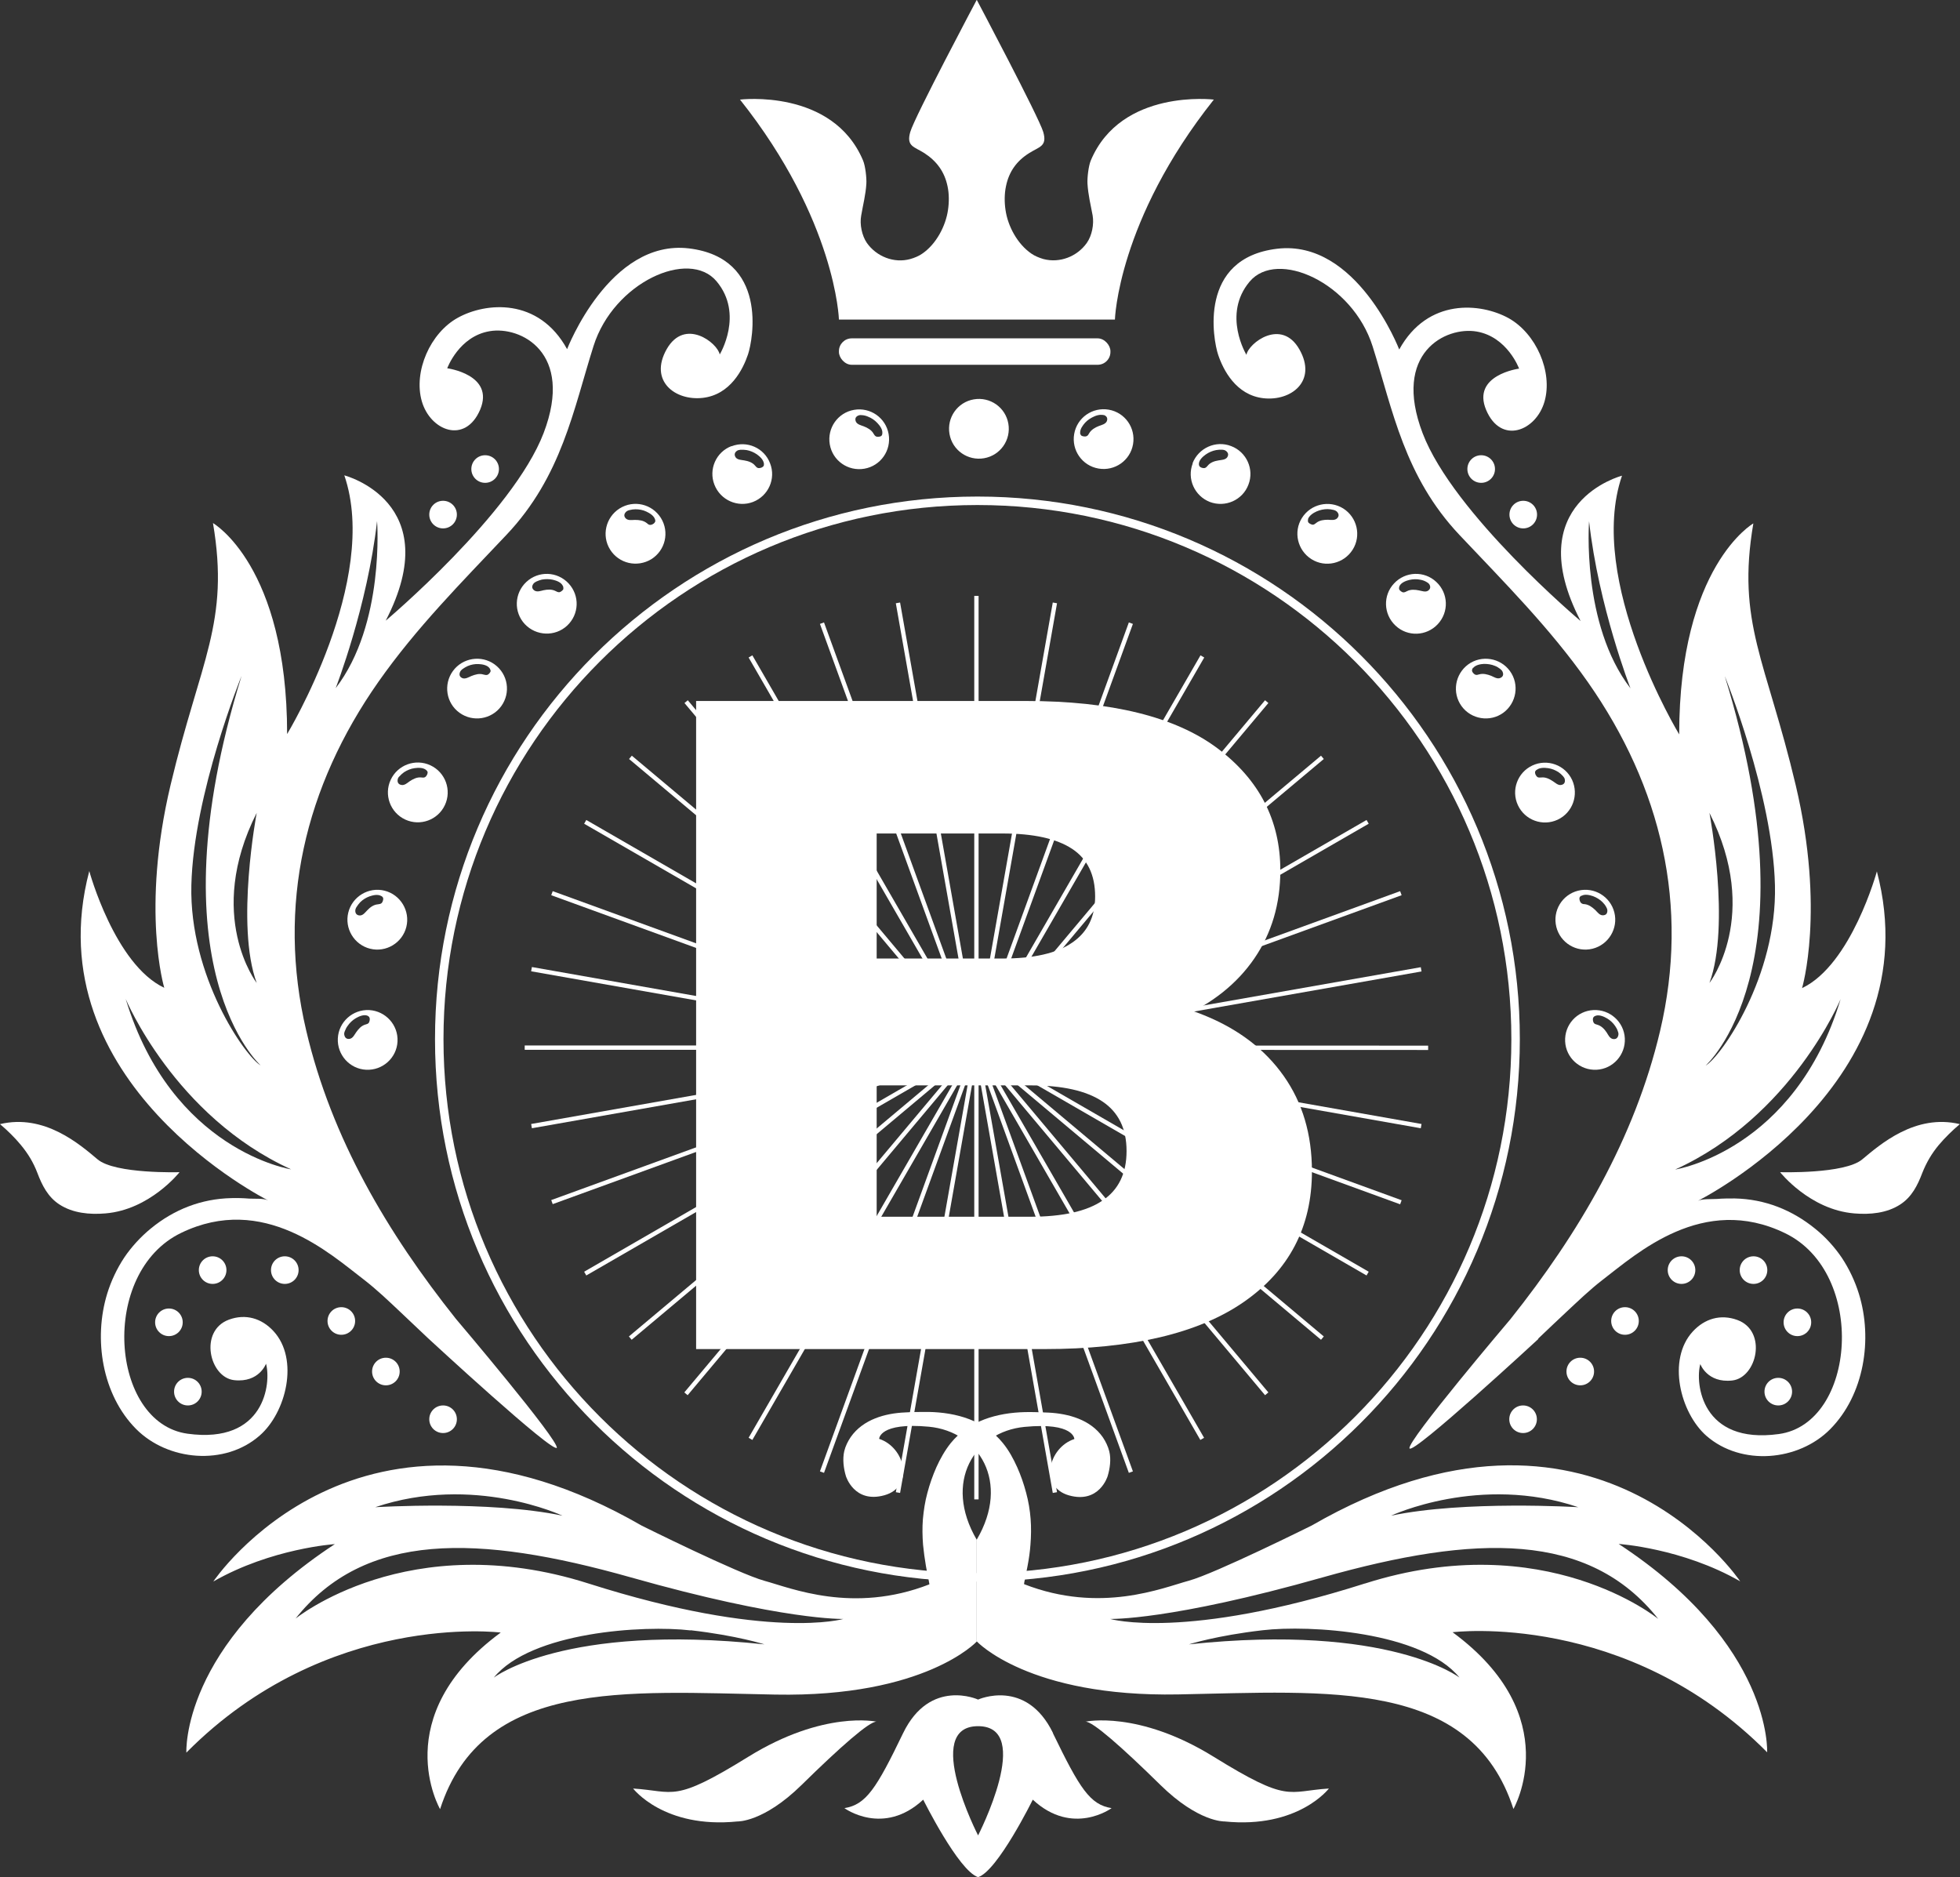 <?xml version="1.0" encoding="UTF-8"?><svg id="_레이어_2" xmlns="http://www.w3.org/2000/svg" viewBox="0 0 117.89 112.89"><rect x="0" y="0" width="117.89" height="112.89" fill="#333333" stroke="none"/><defs><style>.cls-1{stroke-width:.51px;}.cls-1,.cls-2{fill:none;stroke:#fff;stroke-miterlimit:10;}.cls-3{fill:#fff;stroke-width:0px;}.cls-2{stroke-width:.26px;}</style></defs><g id="_레이어_1-2"><path class="cls-3" d="m107.08,70.5s3.87.12,4.93-.77c1.07-.89,3.19-2.76,5.87-2.12-.45.38-.89.81-1.27,1.26-.43.52-.74,1.05-.99,1.68-.28.74-.63,1.44-1.32,1.89-.81.53-1.83.62-2.77.54-2.68-.22-4.46-2.48-4.46-2.48Z"/><path class="cls-3" d="m92.52,80.51c.56-.53,1.11-1.06,1.67-1.58.72-.67,1.43-1.36,2.21-1.96,2.04-1.56,6.03-5.2,10.97-2.8,4.94,2.39,4.27,11.45-.38,12.08-4.66.64-5.04-3.06-4.72-4.21,0,0,.41,1.15,1.91.99,1.5-.16,2.14-2.97.32-3.64-1.01-.37-1.97-.08-2.68.69-1.56,1.69-.76,4.89.82,6.28,2.1,1.83,5.54,1.52,7.44-.4,2.05-2.07,2.57-5.42,1.73-8.14-.23-.75-.59-1.51-1.02-2.16-.43-.64-.99-1.26-1.6-1.75-1.4-1.14-3.03-1.79-4.85-1.83-.36,0-.72,0-1.07.03-.31.02-.86-.02-1.14.11,0,0,14.12-7.05,10.76-19.81,0,0-1.53,5.61-4.5,7.02,0,0,1.4-4.68-.38-12.2-1.78-7.52-3.57-9.76-2.55-15.75,0,0-4.46,2.55-4.46,12.69,0,0-5.61-9.25-3.44-15.56,0,0-6.19,1.6-2.49,8.74,0,0-7.65-6.44-9.5-11.29-1.85-4.85,1.4-6.44,3.25-6.12,1.85.32,2.55,2.23,2.55,2.23,0,0-2.87.38-1.98,2.49.89,2.1,3,1.27,3.51-.51.51-1.79-.51-4.1-2.17-5.02-1.66-.91-4.85-1.23-6.57,1.89,0,0-2.55-6.63-7.34-6.06-4.78.57-3.85,5.49-3.55,6.38.3.89,1.06,2.42,2.72,2.61,1.66.19,3.25-1.02,2.17-2.93-1.08-1.91-3.06-.39-3.19.32,0,0-1.47-2.42.19-4.4,1.66-1.98,6.19.06,7.4,3.89,1.21,3.83,1.91,7.84,5.23,11.35,2.71,2.87,5.44,5.6,7.72,8.85,4.42,6.31,6.12,13.44,4.34,20.98-1.53,6.47-4.89,12.17-9,17.33,0,0-6.24,7.35-6.07,7.77.17.43,7.75-6.58,7.75-6.58Zm3.06-49.16c.57,5.13,2.49,10.05,2.49,10.05-2.97-3.86-2.49-10.05-2.49-10.05Zm7.24,17.54c3.13,6.19,0,10.23,0,10.23,1.28-3.47,0-10.23,0-10.23Zm.92-8.23s2.89,7.1,3.02,12.59c.13,5.48-3.23,10.29-4.17,10.84,0,0,6.59-5.82,1.15-23.43Zm6.97,19.43c-2.76,9.14-9.95,10.25-9.95,10.25,7.02-3.19,9.95-10.25,9.95-10.25Z"/><path class="cls-3" d="m89.92,28.21c0,.46-.37.83-.83.83s-.83-.37-.83-.83.37-.83.83-.83.83.37.83.83Z"/><path class="cls-3" d="m92.45,30.95c0,.46-.37.83-.83.83s-.83-.37-.83-.83.37-.83.83-.83.83.37.83.83Z"/><path class="cls-3" d="m92.44,85.36c0,.46-.37.83-.83.83s-.83-.37-.83-.83.37-.83.83-.83.83.37.83.83Z"/><path class="cls-3" d="m95.88,82.49c0,.46-.37.83-.83.83s-.83-.37-.83-.83.37-.83.83-.83.83.37.83.83Z"/><path class="cls-3" d="m98.57,79.45c0,.46-.37.83-.83.83s-.83-.37-.83-.83.37-.83.83-.83.83.37.83.83Z"/><path class="cls-3" d="m101.97,76.39c0,.46-.37.83-.83.83s-.83-.37-.83-.83.37-.83.83-.83.83.37.83.83Z"/><path class="cls-3" d="m106.3,76.39c0,.46-.37.83-.83.83s-.83-.37-.83-.83.37-.83.83-.83.83.37.83.83Z"/><path class="cls-3" d="m108.94,79.53c0,.46-.37.83-.83.83s-.83-.37-.83-.83.37-.83.83-.83.83.37.83.83Z"/><path class="cls-3" d="m107.79,83.7c0,.46-.37.83-.83.83s-.83-.37-.83-.83.37-.83.83-.83.83.37.83.83Z"/><path class="cls-3" d="m10.8,70.5s-3.87.12-4.93-.77c-1.06-.89-3.19-2.76-5.87-2.12.45.38.89.81,1.26,1.26.43.52.75,1.05.99,1.68.28.74.63,1.44,1.32,1.89.81.53,1.83.62,2.77.54,2.68-.22,4.46-2.48,4.46-2.48Z"/><path class="cls-3" d="m33.49,87.09c.17-.42-6.07-7.77-6.07-7.77-4.11-5.16-7.48-10.85-9-17.33-1.78-7.54-.08-14.68,4.34-20.98,2.28-3.25,5-5.98,7.71-8.85,3.32-3.51,4.02-7.53,5.23-11.35,1.21-3.83,5.74-5.87,7.4-3.89,1.66,1.98.19,4.4.19,4.4-.13-.7-2.1-2.23-3.19-.32-1.08,1.91.51,3.12,2.17,2.93,1.66-.19,2.42-1.72,2.72-2.61.3-.89,1.23-5.8-3.55-6.38-4.78-.57-7.33,6.06-7.33,6.06-1.72-3.13-4.91-2.81-6.57-1.89-1.66.91-2.68,3.23-2.17,5.02.51,1.78,2.61,2.61,3.51.51.89-2.11-1.98-2.49-1.98-2.49,0,0,.7-1.92,2.55-2.23,1.85-.32,5.1,1.27,3.25,6.12-1.85,4.85-9.5,11.29-9.5,11.29,3.7-7.14-2.49-8.74-2.49-8.74,2.17,6.31-3.44,15.56-3.44,15.56,0-10.14-4.46-12.69-4.46-12.69,1.02,6-.76,8.23-2.55,15.75-1.79,7.53-.38,12.2-.38,12.2-2.98-1.4-4.51-7.02-4.51-7.02-3.36,12.76,10.76,19.81,10.76,19.81-.28-.14-.83-.09-1.14-.11-.36-.03-.72-.04-1.07-.03-1.81.04-3.45.68-4.85,1.83-.6.49-1.17,1.11-1.6,1.75-.43.65-.79,1.41-1.02,2.16-.84,2.73-.31,6.08,1.73,8.14,1.91,1.93,5.35,2.24,7.44.4,1.59-1.38,2.39-4.59.83-6.28-.71-.77-1.67-1.06-2.68-.69-1.82.67-1.18,3.48.32,3.64,1.5.16,1.91-.99,1.91-.99.32,1.15-.06,4.85-4.72,4.21-4.66-.64-5.33-9.7-.38-12.08,4.94-2.39,8.93,1.24,10.97,2.8.78.6,1.5,1.29,2.21,1.96.56.53,1.12,1.06,1.67,1.58,0,0,7.58,7.01,7.75,6.58Zm-13.3-45.7s1.91-4.91,2.49-10.05c0,0,.48,6.19-2.49,10.05Zm-4.75,17.73s-3.12-4.05,0-10.23c0,0-1.28,6.76,0,10.23Zm.24,4.96c-.94-.55-4.3-5.36-4.17-10.84.13-5.49,3.02-12.59,3.02-12.59-5.44,17.6,1.15,23.43,1.15,23.43Zm1.83,6.25s-7.18-1.11-9.95-10.25c0,0,2.93,7.06,9.95,10.25Z"/><path class="cls-3" d="m28.35,28.21c0,.46.37.83.83.83s.83-.37.83-.83-.37-.83-.83-.83-.83.37-.83.83Z"/><path class="cls-3" d="m25.82,30.95c0,.46.37.83.83.83s.83-.37.83-.83-.37-.83-.83-.83-.83.37-.83.83Z"/><path class="cls-3" d="m25.82,85.36c0,.46.37.83.83.83s.83-.37.83-.83-.37-.83-.83-.83-.83.37-.83.83Z"/><path class="cls-3" d="m22.38,82.49c0,.46.37.83.83.83s.83-.37.83-.83-.37-.83-.83-.83-.83.37-.83.83Z"/><path class="cls-3" d="m19.7,79.45c0,.46.37.83.83.83s.83-.37.83-.83-.37-.83-.83-.83-.83.37-.83.83Z"/><path class="cls-3" d="m16.3,76.39c0,.46.37.83.83.83s.83-.37.83-.83-.37-.83-.83-.83-.83.37-.83.83Z"/><path class="cls-3" d="m11.96,76.39c0,.46.37.83.83.83s.83-.37.83-.83-.37-.83-.83-.83-.83.37-.83.83Z"/><path class="cls-3" d="m9.33,79.53c0,.46.37.83.83.83s.83-.37.83-.83-.37-.83-.83-.83-.83.37-.83.83Z"/><path class="cls-3" d="m10.47,83.7c0,.46.37.83.83.83s.83-.37.83-.83-.37-.83-.83-.83-.83.37-.83.83Z"/><path class="cls-3" d="m58.75,19.22h-8.29s-.17-5.95-5.95-13.23c0,0,5.57-.68,7.4,3.66.14.33.22,1.05.2,1.4-.04.66-.2,1.26-.31,1.91-.1.53.04,1.21.34,1.65.58.82,1.63,1.24,2.61.97.25-.07.52-.18.73-.33.83-.57,1.4-1.65,1.54-2.62.07-.46.07-.99-.03-1.44-.18-.86-.65-1.5-1.39-1.98-.61-.39-1.1-.4-.85-1.27.25-.89,4-7.95,4-7.95,0,0,3.74,7.06,4,7.95.25.87-.24.88-.85,1.27-.75.47-1.21,1.11-1.39,1.98-.1.46-.1.98-.03,1.44.14.98.72,2.05,1.55,2.62.21.15.49.26.73.33.98.26,2.03-.15,2.61-.97.31-.44.44-1.12.35-1.65-.12-.64-.27-1.25-.31-1.91-.02-.35.06-1.07.2-1.4,1.83-4.34,7.4-3.66,7.4-3.66-5.78,7.27-5.95,13.23-5.95,13.23h-8.29Z"/><rect class="cls-3" x="50.46" y="20.35" width="16.33" height="1.59" rx=".77" ry=".77"/><path class="cls-1" d="m91.16,62.5c0,17.88-14.49,32.37-32.37,32.37s-32.37-14.49-32.37-32.37,14.49-32.38,32.37-32.38,32.37,14.49,32.37,32.38Z"/><path class="cls-3" d="m51.37,24.65c-.98.17-1.63,1.1-1.46,2.08.17.98,1.1,1.63,2.08,1.46.98-.17,1.63-1.1,1.46-2.08-.17-.98-1.1-1.63-2.08-1.46Zm1.66,1.55s-.02.02-.04.03c-.07.04-.22.06-.3.02-.07-.04-.11-.1-.15-.17-.12-.22-.36-.35-.59-.44-.16-.06-.39-.11-.47-.28-.07-.17-.02-.3.15-.37.07-.03.16-.03.23-.02.12.01.24.04.35.09.21.08.4.21.56.38.15.16.33.39.3.63,0,.05-.02.11-.06.15Z"/><path class="cls-3" d="m44,26.83c-.93.35-1.39,1.4-1.03,2.32.36.93,1.4,1.39,2.32,1.04.93-.36,1.39-1.4,1.03-2.32-.35-.93-1.39-1.39-2.32-1.03Zm1.92,1.2s-.02.03-.03.04c-.06.06-.21.1-.29.08-.08-.02-.13-.08-.18-.14-.16-.2-.42-.28-.66-.32-.17-.03-.4-.03-.51-.18-.1-.15-.07-.29.07-.39.06-.05.15-.06.23-.07.12,0,.24,0,.36.02.22.04.43.13.62.26.18.13.39.32.42.56,0,.05,0,.11-.03.16Z"/><path class="cls-3" d="m37.27,30.58c-.84.53-1.1,1.64-.57,2.48.53.84,1.63,1.09,2.48.57.84-.53,1.1-1.63.57-2.48-.53-.84-1.63-1.1-2.48-.57Zm2.12.82s-.01.03-.02.04c-.05.07-.19.14-.27.13-.08,0-.14-.06-.2-.11-.2-.16-.46-.19-.71-.19-.17,0-.4.05-.54-.08-.13-.12-.13-.27,0-.4.06-.06.13-.09.21-.11.12-.03.24-.05.36-.05.23,0,.45.04.66.14.19.09.45.24.52.47.02.05.02.11,0,.16Z"/><path class="cls-3" d="m31.66,35c-.73.68-.77,1.82-.09,2.54.68.72,1.82.76,2.54.09.73-.68.77-1.81.09-2.54-.68-.73-1.81-.77-2.54-.09Zm2.23.4s0,.03-.01.04c-.03.07-.16.17-.24.18-.08,0-.15-.03-.22-.07-.23-.12-.49-.1-.73-.05-.17.04-.38.12-.54.02-.15-.1-.18-.24-.08-.39.04-.07.11-.11.18-.15.11-.05.22-.09.34-.12.22-.04.45-.04.67.01.21.05.49.15.59.36.03.05.04.1.03.16Z"/><path class="cls-3" d="m27.24,40.36c-.58.8-.41,1.93.4,2.51.8.58,1.93.4,2.51-.4.58-.8.41-1.92-.4-2.51-.8-.58-1.93-.4-2.51.4Zm2.27-.04s0,.03,0,.05c-.02.08-.12.2-.2.22-.08.02-.15,0-.23-.02-.25-.08-.5,0-.73.09-.16.07-.35.19-.53.13-.17-.07-.22-.2-.15-.37.03-.08.09-.13.15-.18.1-.07.2-.13.31-.18.21-.09.43-.13.66-.12.22.01.51.06.65.24.03.04.06.09.06.15Z"/><path class="cls-3" d="m23.5,46.9c-.42.9-.03,1.97.87,2.39.9.42,1.97.03,2.39-.87.42-.9.03-1.97-.87-2.39-.9-.42-1.97-.03-2.39.87Zm2.22-.47s0,.03,0,.05c0,.08-.08.22-.15.26-.07.04-.15.03-.23.02-.25-.03-.49.09-.7.23-.14.1-.31.26-.5.22-.18-.03-.25-.16-.22-.33.01-.08.06-.15.12-.2.08-.09.17-.17.27-.24.19-.12.4-.21.63-.24.22-.03.51-.04.69.11.04.03.08.08.09.13Z"/><path class="cls-3" d="m20.95,54.88c-.24.96.35,1.94,1.31,2.18.96.24,1.94-.35,2.18-1.31.24-.96-.35-1.94-1.31-2.18-.96-.24-1.94.35-2.18,1.31Zm2.09-.89s.01.03.01.05c.01.08-.04.23-.1.28-.06.05-.14.06-.22.07-.26.02-.47.18-.64.36-.12.12-.25.31-.44.31-.18,0-.28-.11-.28-.28,0-.08.03-.16.07-.22.06-.1.14-.2.22-.29.16-.16.35-.28.57-.36.21-.07.49-.14.7-.02.05.02.09.06.11.11Z"/><path class="cls-3" d="m20.32,62.45c-.05.99.71,1.84,1.7,1.89.99.05,1.84-.71,1.89-1.7.05-.99-.71-1.83-1.7-1.89-.99-.05-1.84.71-1.89,1.7Zm1.89-1.27s.01.03.02.04c.03.07,0,.23-.05.3-.05.06-.12.08-.2.1-.25.07-.42.27-.56.47-.1.14-.19.35-.38.39-.18.03-.29-.05-.33-.23-.02-.08,0-.16.03-.23.04-.11.1-.23.17-.32.13-.19.29-.34.49-.46.19-.11.46-.23.68-.16.05.02.1.05.13.09Z"/><path class="cls-3" d="m64.61,26.1c-.17.98.48,1.91,1.46,2.08.98.17,1.91-.48,2.08-1.46.17-.98-.48-1.91-1.46-2.08-.98-.17-1.91.48-2.08,1.46Zm.36-.05c-.02-.24.16-.47.3-.63.16-.17.35-.29.56-.38.11-.05.23-.08.35-.09.08,0,.16,0,.24.02.16.07.22.2.15.37-.08.17-.31.22-.47.28-.23.09-.46.22-.59.44-.04.07-.07.14-.15.17-.07.04-.23.02-.3-.02-.01,0-.02-.02-.04-.03-.03-.04-.05-.09-.06-.15Z"/><path class="cls-3" d="m71.74,27.87c-.36.93.11,1.96,1.03,2.32.93.35,1.97-.11,2.32-1.04.36-.92-.11-1.97-1.04-2.32-.92-.36-1.96.11-2.32,1.03Zm.37.02c.02-.24.24-.43.42-.56.19-.13.4-.22.62-.26.12-.02.24-.03.36-.02.08,0,.16.02.23.07.14.11.17.24.07.39-.11.15-.34.15-.51.18-.25.04-.5.12-.66.32-.05.06-.1.12-.18.14-.08.02-.23-.02-.29-.08-.01-.01-.02-.03-.03-.04-.03-.05-.03-.1-.03-.16Z"/><path class="cls-3" d="m78.31,31.15c-.53.84-.27,1.95.57,2.48s1.95.27,2.48-.57c.53-.84.27-1.95-.57-2.48-.84-.52-1.95-.27-2.48.57Zm.36.08c.07-.22.32-.38.52-.47.21-.09.43-.14.66-.14.12,0,.24.02.36.05.08.02.15.05.21.11.12.13.13.27,0,.4-.14.13-.37.09-.54.08-.25,0-.51.03-.71.19-.06.05-.12.1-.2.11-.08,0-.22-.07-.27-.13,0-.01-.01-.03-.02-.04-.02-.05-.01-.11,0-.16Z"/><path class="cls-3" d="m83.85,35.09c-.68.72-.64,1.86.09,2.54.72.68,1.86.64,2.54-.09.68-.73.64-1.86-.09-2.54-.72-.68-1.86-.64-2.54.09Zm.33.15c.11-.21.39-.31.59-.36.22-.05.45-.06.67-.01.12.02.23.06.34.12.07.04.14.08.19.15.09.15.07.29-.08.39-.16.1-.37.01-.54-.02-.24-.05-.51-.07-.73.05-.07.04-.14.07-.22.07-.08-.01-.21-.11-.24-.18,0-.01,0-.03-.01-.04,0-.05,0-.11.03-.16Z"/><path class="cls-3" d="m88.31,39.96c-.8.59-.98,1.71-.4,2.51.58.8,1.71.98,2.51.4.8-.59.98-1.71.4-2.51-.58-.8-1.71-.98-2.51-.4Zm.3.21c.15-.18.44-.23.65-.24.23,0,.45.03.66.12.11.04.22.11.31.18.06.05.12.1.15.18.07.17.02.3-.15.37-.18.07-.37-.06-.53-.13-.23-.09-.49-.16-.73-.09-.08.02-.15.05-.23.02-.08-.03-.18-.14-.2-.22,0-.02,0-.03,0-.05,0-.05.03-.1.06-.15Z"/><path class="cls-3" d="m92.17,46.04c-.9.42-1.29,1.49-.87,2.39.42.9,1.49,1.29,2.39.87.9-.42,1.28-1.49.87-2.39-.42-.9-1.49-1.29-2.39-.87Zm.25.27c.18-.15.47-.14.69-.11.23.03.44.12.63.24.1.07.19.15.27.24.05.06.1.12.11.2.03.18-.04.3-.22.33-.18.04-.35-.13-.49-.22-.21-.14-.45-.26-.7-.23-.08,0-.15.02-.23-.02-.07-.04-.15-.18-.15-.26,0-.02,0-.03,0-.05.01-.05.05-.1.09-.13Z"/><path class="cls-3" d="m94.92,53.57c-.96.24-1.55,1.21-1.31,2.18.24.96,1.21,1.55,2.18,1.31.96-.24,1.55-1.22,1.31-2.18-.24-.96-1.21-1.55-2.18-1.31Zm.2.31c.21-.12.49-.05.7.02.21.08.41.2.57.36.09.09.16.18.22.29.04.07.07.14.07.22,0,.18-.09.28-.28.28-.19,0-.32-.19-.44-.31-.18-.17-.39-.33-.64-.36-.08,0-.15-.01-.22-.07-.06-.05-.11-.2-.1-.28,0-.02,0-.03.01-.05.02-.05.06-.09.11-.11Z"/><path class="cls-3" d="m95.84,60.75c-.99.05-1.75.89-1.7,1.89.05.99.9,1.75,1.89,1.7.99-.05,1.75-.9,1.7-1.89-.05-.99-.9-1.75-1.89-1.7Zm.14.34c.22-.07.49.05.68.16.2.12.36.27.49.46.07.1.13.21.16.32.03.07.05.15.03.23-.04.18-.15.26-.33.23-.19-.04-.28-.25-.37-.39-.14-.21-.32-.4-.57-.47-.08-.02-.15-.04-.2-.1-.05-.06-.08-.22-.05-.3,0-.02.02-.03.02-.04.03-.05.08-.08.13-.09Z"/><path class="cls-3" d="m60.65,25.48c-.17-.98-1.1-1.63-2.08-1.46-.98.17-1.63,1.1-1.46,2.08.17.98,1.1,1.63,2.08,1.46.98-.17,1.63-1.1,1.46-2.08Z"/><line class="cls-2" x1="58.73" y1="35.84" x2="58.73" y2="63.01"/><line class="cls-2" x1="54.01" y1="36.26" x2="58.73" y2="63.01"/><line class="cls-2" x1="49.44" y1="37.48" x2="58.73" y2="63.01"/><line class="cls-2" x1="45.14" y1="39.48" x2="58.73" y2="63.01"/><line class="cls-2" x1="41.27" y1="42.2" x2="58.73" y2="63.01"/><line class="cls-2" x1="37.92" y1="45.55" x2="58.73" y2="63.01"/><line class="cls-2" x1="35.2" y1="49.43" x2="58.73" y2="63.01"/><line class="cls-2" x1="33.2" y1="53.72" x2="58.73" y2="63.01"/><line class="cls-2" x1="31.97" y1="58.29" x2="58.73" y2="63.01"/><line class="cls-2" x1="31.56" y1="63.01" x2="58.73" y2="63.01"/><line class="cls-2" x1="31.97" y1="67.73" x2="58.73" y2="63.01"/><line class="cls-2" x1="33.2" y1="72.3" x2="58.73" y2="63.01"/><line class="cls-2" x1="35.2" y1="76.6" x2="58.73" y2="63.01"/><line class="cls-2" x1="37.91" y1="80.48" x2="58.73" y2="63.01"/><line class="cls-2" x1="41.26" y1="83.83" x2="58.73" y2="63.01"/><line class="cls-2" x1="45.14" y1="86.54" x2="58.73" y2="63.01"/><line class="cls-2" x1="49.44" y1="88.54" x2="58.73" y2="63.01"/><line class="cls-2" x1="54.01" y1="89.77" x2="58.73" y2="63.01"/><line class="cls-2" x1="58.73" y1="90.18" x2="58.73" y2="63.01"/><line class="cls-2" x1="63.45" y1="89.77" x2="58.73" y2="63.01"/><line class="cls-2" x1="68.02" y1="88.54" x2="58.73" y2="63.01"/><line class="cls-2" x1="72.31" y1="86.54" x2="58.73" y2="63.01"/><line class="cls-2" x1="76.19" y1="83.83" x2="58.73" y2="63.01"/><line class="cls-2" x1="79.54" y1="80.48" x2="58.73" y2="63.01"/><line class="cls-2" x1="82.26" y1="76.6" x2="58.73" y2="63.01"/><line class="cls-2" x1="84.26" y1="72.31" x2="58.73" y2="63.01"/><line class="cls-2" x1="85.48" y1="67.73" x2="58.73" y2="63.01"/><line class="cls-2" x1="85.9" y1="63.02" x2="58.73" y2="63.01"/><line class="cls-2" x1="85.48" y1="58.3" x2="58.73" y2="63.01"/><line class="cls-2" x1="84.26" y1="53.72" x2="58.73" y2="63.01"/><line class="cls-2" x1="82.26" y1="49.43" x2="58.73" y2="63.01"/><line class="cls-2" x1="79.54" y1="45.55" x2="58.73" y2="63.01"/><line class="cls-2" x1="76.19" y1="42.2" x2="58.73" y2="63.01"/><line class="cls-2" x1="72.32" y1="39.48" x2="58.73" y2="63.01"/><line class="cls-2" x1="68.02" y1="37.48" x2="58.73" y2="63.01"/><line class="cls-2" x1="63.45" y1="36.26" x2="58.73" y2="63.01"/><path class="cls-3" d="m106.29,105.4s.34-6.46-8.93-12.54c0,0,3.83.25,7.31,2.25,0,0-8.8-13.14-25.77-3.36,0,0-5.81,2.89-7.39,3.32-1.58.43-5.32,2-9.91.21-.02,0,.05-.33.06-.35.05-.25.1-.51.15-.77.08-.42.14-.84.17-1.26.04-.51.05-1.03.01-1.54-.04-.53-.13-1.06-.27-1.58-.14-.53-.32-1.05-.54-1.54-.23-.51-.5-1.01-.86-1.45-1.1-1.36-2.8-1.84-4.47-1.87-.47,0-.94,0-1.41.03-1.2.05-2.53.42-3.27,1.48-.17.25-.32.55-.39.85-.11.48-.04,1.04.1,1.5,0,0,.5,1.66,2.32,1.15,1.82-.51,1.24-2.88-.32-3.39,0,0,0-1.01,3-.73,3,.29,4.91,3.32,2.87,6.79v6.12s3.11,3.36,12.12,3.19c9.01-.17,17.62-.97,20.16,6.89,0,0,3.22-5.57-3.66-10.63,0,0,10.46-1.32,18.92,7.22Zm-11.36-14.75s-6.84-.42-11.26.51c0,0,5.35-2.51,11.26-.51Zm-7.14,10.25s-4.23-3.28-16.28-2c0,0,1.65-.53,4.44-.85,2.81-.33,9.58.08,11.83,2.84Zm-5.7-5.66c-10.84,3.45-15.32,2.13-15.32,2.13,0,0,3.58.11,12.79-2.5,9.21-2.6,16.01-2.77,20.18,2.5,0,0-6.8-5.58-17.64-2.13Z"/><path class="cls-3" d="m30.13,98.18c-6.89,5.06-3.66,10.63-3.66,10.63,2.54-7.86,11.14-7.06,20.16-6.89,9.02.17,12.12-3.19,12.12-3.19v-6.12c-2.04-3.48-.13-6.5,2.87-6.79,3-.29,3,.73,3,.73-1.56.51-2.14,2.88-.32,3.39,1.82.51,2.32-1.15,2.32-1.15.14-.46.22-1.03.1-1.5-.07-.29-.22-.6-.39-.85-.74-1.06-2.07-1.42-3.27-1.48-.47-.02-.94-.04-1.41-.03-1.66.04-3.37.51-4.47,1.87-.35.44-.63.94-.86,1.45-.22.5-.4,1.01-.54,1.54-.14.51-.22,1.04-.27,1.58-.04.51-.03,1.03.01,1.54.04.42.1.84.17,1.26.04.26.1.51.15.77,0,.02.07.35.06.35-4.59,1.79-8.33.22-9.91-.21-1.58-.43-7.39-3.32-7.39-3.32-16.96-9.78-25.77,3.36-25.77,3.36,3.49-2,7.31-2.25,7.31-2.25-9.27,6.08-8.93,12.54-8.93,12.54,8.46-8.54,18.92-7.22,18.92-7.22Zm3.7-7.02c-4.42-.93-11.26-.51-11.26-.51,5.92-2,11.26.51,11.26.51Zm7.71,6.89c2.79.32,4.44.85,4.44.85-12.05-1.28-16.28,2-16.28,2,2.25-2.76,9.03-3.17,11.84-2.84Zm-23.78-.68c4.17-5.27,10.97-5.1,20.18-2.5,9.21,2.61,12.79,2.5,12.79,2.5,0,0-4.48,1.32-15.33-2.13-10.84-3.45-17.65,2.13-17.65,2.13Z"/><path class="cls-3" d="m65.29,103.55s3.17-.7,7.71,2.11c4.54,2.81,4.41,2.07,6.93,1.91,0,0-1.85,2.43-6.28,1.98,0,0-1.56.06-3.86-2.2-2.3-2.26-4.08-3.83-4.5-3.8Z"/><path class="cls-3" d="m52.72,103.55s-3.17-.7-7.71,2.11c-4.54,2.81-4.41,2.07-6.93,1.91,0,0,1.85,2.43,6.28,1.98,0,0,1.56.06,3.86-2.2,2.3-2.26,4.08-3.83,4.5-3.8Z"/><path class="cls-3" d="m63.34,104.24c-1.62-3.33-4.51-2.02-4.51-2.02,0,0-2.89-1.32-4.51,2.02-1.61,3.34-2.23,4.3-3.53,4.51,0,0,2.34,1.72,4.74-.51,0,0,2.13,4.29,3.3,4.66,1.17-.36,3.29-4.66,3.29-4.66,2.4,2.23,4.74.51,4.74.51-1.3-.21-1.91-1.17-3.53-4.51Zm-4.51,6.15s-3.38-6.57,0-6.57,0,6.57,0,6.57Z"/><path class="cls-3" d="m41.87,81.14v-38.98h19.82c5.16,0,9,.95,11.53,2.84,2.52,1.89,3.79,4.34,3.79,7.35,0,2.01-.52,3.77-1.56,5.29-1.04,1.52-2.53,2.71-4.45,3.56-1.93.85-4.19,1.28-6.79,1.28l1.06-2.67c2.71,0,5.1.42,7.15,1.25,2.06.83,3.66,2.05,4.79,3.65,1.13,1.6,1.7,3.51,1.7,5.74,0,3.34-1.37,5.96-4.09,7.85s-6.73,2.84-12,2.84h-20.94Zm10.86-7.96h9.24c1.93,0,3.38-.32,4.34-.97.97-.65,1.45-1.64,1.45-2.98s-.48-2.33-1.45-2.98c-.97-.65-2.41-.97-4.34-.97h-10.02v-7.63h8.35c1.86,0,3.25-.31,4.18-.95.93-.63,1.39-1.56,1.39-2.78,0-1.3-.46-2.26-1.39-2.87s-2.32-.92-4.18-.92h-7.57v23.05Z"/></g></svg>